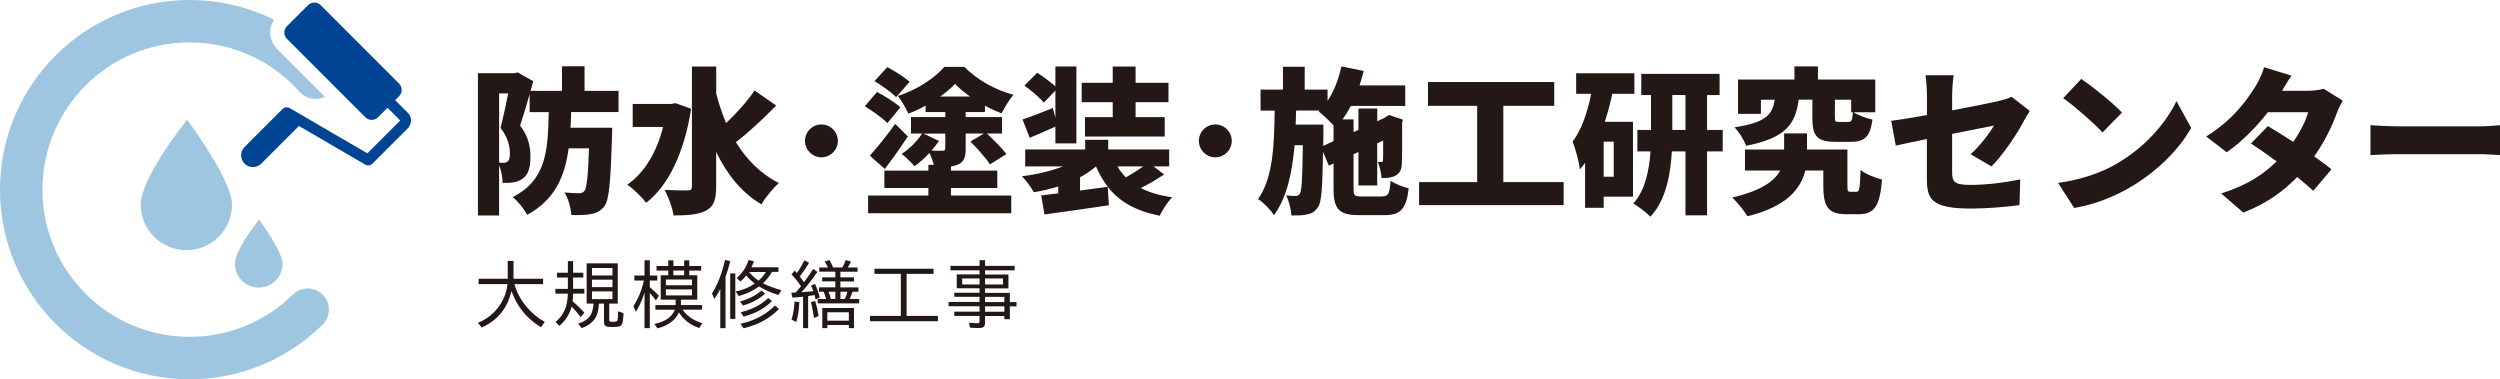 <?xml version="1.0" encoding="UTF-8"?>
<svg id="_レイヤー_2" data-name="レイヤー 2" xmlns="http://www.w3.org/2000/svg" viewBox="0 0 630.95 95.71">
  <defs>
    <style>
      .cls-1 {
        fill: #9fc6e0;
      }

      .cls-2 {
        fill: #231815;
      }

      .cls-3 {
        fill: #004593;
      }
    </style>
  </defs>
  <g id="_レイヤー_1-2" data-name="レイヤー 1">
    <g>
      <g>
        <path class="cls-2" d="M144.15,28.29c-.04,1.34-.08,2.69-.16,3.95h10.51s-.04,1.58-.04,2.29c-.36,11.23-.71,15.89-1.9,17.47-1.03,1.34-2.02,1.78-3.4,2.02-1.19.28-3,.28-4.98.24-.08-1.7-.75-4.11-1.7-5.69,1.5.16,2.89.2,3.68.2.59,0,.95-.16,1.34-.59.59-.75.91-3.68,1.15-10.75h-5.14c-.99,7.27-3.52,13-10.47,16.8-.71-1.42-2.33-3.44-3.64-4.47,8.38-4.35,8.89-11.42,9.09-21.46h-4.82v-4.55c-.79,2.81-1.66,5.73-2.41,7.94,2.25,2.96,2.61,5.65,2.61,7.87,0,2.89-.59,4.55-1.98,5.53-.67.51-1.5.79-2.41.95-.71.12-1.66.12-2.61.12-.04-1.27-.32-3.04-.91-4.43v12.65h-5.34V18.48h9.25l.79-.2,3.91,2.21-.67,2.45h7.94v-6.21h5.69v6.21h8.58v5.34h-11.98ZM125.96,41.05c.44.04.75.04,1.07.04.4,0,.75-.08,1.07-.32.4-.32.59-.95.59-2.02,0-1.66-.43-4.03-2.37-6.48.63-2.37,1.38-5.89,1.94-8.7h-2.29v17.47Z"/>
        <path class="cls-2" d="M174.42,27.46c-1.7,11.03-5.77,19.45-11.34,23.72-.99-1.34-3.36-3.68-4.78-4.55,4.31-3,7.43-8.14,9.05-14.59h-7.67v-5.81h9.76l1.03-.2,3.95,1.42ZM195.89,26.63c-3.24,3.32-7.04,6.88-10.16,9.25,2.69,4.39,6.25,8.02,10.87,10.32-1.42,1.19-3.44,3.64-4.43,5.38-5.14-3.08-8.74-7.67-11.42-13.24v8.77c0,3.28-.63,4.98-2.49,6.01-1.9,1.03-4.7,1.26-8.26,1.26-.24-1.82-1.34-4.74-2.25-6.44,2.45.12,4.94.12,5.81.12.79,0,1.07-.28,1.07-.99v-30.28h6.13v6.84c.67,2.57,1.5,5.06,2.49,7.43,2.61-2.45,5.38-5.53,7.19-8.22l5.45,3.79Z"/>
        <path class="cls-2" d="M211.46,35.56c0,2.29-1.9,4.15-4.15,4.15s-4.15-1.86-4.15-4.15,1.86-4.15,4.15-4.15,4.15,1.86,4.15,4.15Z"/>
        <path class="cls-2" d="M223.95,31.09c-1.15-1.26-3.72-3.08-5.69-4.27l3.08-3.6c1.94.99,4.59,2.65,5.89,3.87l-3.28,3.99ZM240,49.35h15.22v4.47h-36.13v-4.47h15.22v-1.9h-11.11v-4.39h11.11v-1.46h1.38c-.28-.99-.67-2.1-1.11-3-1.23,1.3-2.53,2.49-3.79,3.36-.75-.95-2.21-2.33-3.24-3.12,1.98-1.23,3.99-3.32,5.18-5.14h-2.81v-4.15h8.66v-1.26h-4.98v-1.62c-1.42.79-2.89,1.46-4.35,2.02-.55-1.3-1.74-3.32-2.65-4.47,4.66-1.46,9.33-4.51,11.74-7.35h5.02c3.32,3.32,7.83,5.85,12.41,7.04-1.07,1.26-2.21,3.2-3,4.7-1.3-.51-2.77-1.15-4.19-1.94v1.62h-4.86v1.26h9.17v4.15h-3.83c1.7,1.58,3.87,3.72,4.94,5.18l-4.15,2.61c-.99-1.54-3.2-4.03-4.94-5.77l3.4-2.02h-4.59v3.83c0,2.17-.43,3.32-1.94,3.99-.55.24-1.15.39-1.78.51v1.03h11.7v4.39h-11.7v1.9ZM219.52,39.28c1.74-1.9,4.27-5.02,6.4-8.02l3.2,3.16c-1.78,2.73-3.83,5.61-5.81,8.22l-3.79-3.36ZM226.16,24.53c-1.11-1.19-3.6-2.93-5.45-4.07l3.24-3.52c1.86.99,4.39,2.57,5.61,3.72l-3.4,3.87ZM236.99,35.56c-.55.83-1.23,1.66-1.9,2.45,1.19.04,2.41.04,2.81.04.47-.04.67-.16.67-.59v-3.75h-5.53l3.95,1.86ZM244.86,24.37c-1.5-1.03-2.81-2.13-3.83-3.2-.99,1.07-2.29,2.17-3.75,3.2h7.59Z"/>
        <path class="cls-2" d="M293.79,44.02c-1.82,1.26-3.95,2.49-5.89,3.44,2.17,1.11,4.82,1.9,7.95,2.33-1.11,1.11-2.53,3.24-3.16,4.66-6.13-1.23-10.2-3.56-13.12-7.31l.28,4.66c-5.65.87-11.74,1.7-16.25,2.33l-.83-4.82c1.26-.16,2.73-.32,4.31-.51v-1.74c-1.98.63-4.03,1.11-6.17,1.46-.63-1.19-1.98-3.04-3-4.03,3.72-.47,7.39-1.34,10.36-2.49h-9.53v-4.27h15.14v-2.45h5.81v2.45h15.38v4.27h-3.95l2.69,2.02ZM266.36,29.71v-6.84l-2.92,3.04c-.99-1.23-3.2-3.08-4.9-4.31l3.24-3.24c1.46.95,3.36,2.33,4.58,3.44v-5.02h5.3v19.41h-5.3v-4.23c-2.13.95-4.43,1.98-6.48,2.81l-1.82-4.62c2.02-.67,4.82-1.74,7.67-2.89l.63,2.45ZM272.57,48.09c2.29-.32,4.7-.63,7-.95-1.15-1.5-2.13-3.2-2.96-5.14-1.19,1.03-2.53,1.94-4.03,2.73v3.36ZM280.83,25.8h-7.83v-4.9h7.83v-4.11h5.77v4.11h8.3v4.9h-8.3v3.76h7.35v4.9h-20.12v-4.9h7v-3.76ZM282.02,42c.59,1.03,1.3,1.94,2.13,2.77,1.46-.83,3.04-1.82,4.35-2.77h-6.48Z"/>
        <path class="cls-2" d="M310.87,35.56c0,2.29-1.9,4.15-4.15,4.15s-4.15-1.86-4.15-4.15,1.86-4.15,4.15-4.15,4.15,1.86,4.15,4.15Z"/>
        <path class="cls-2" d="M348.89,49.55c1.5,0,1.82-.63,2.06-3.95,1.11.79,3.16,1.62,4.58,1.94-.59,5.18-2.06,6.76-6.17,6.76h-6.28c-5.18,0-6.52-1.5-6.52-6.68v-6.36l-1.19.55-1.46-3.48c-.16,8.89-.36,12.61-1.23,13.87-.79,1.23-1.58,1.66-2.73,1.9-.99.28-2.41.28-4.03.28-.08-1.54-.59-3.68-1.34-5.06.99.12,1.86.12,2.41.12.47,0,.79-.12,1.11-.63.43-.75.59-3.79.71-12.17h-2.09c-.59,6.92-1.9,13.12-5.18,17.67-.91-1.38-2.61-3.16-4.03-4.07,3.79-5.38,4.07-13.52,4.19-22.33h-3.56v-5.3h5.65v-5.77h5.49v5.77h5.77v2.85c1.62-2.41,2.81-5.49,3.48-8.7l5.65,1.15c-.32,1.23-.67,2.45-1.07,3.64h11.54v5.18h-13.72c-.63,1.22-1.34,2.37-2.09,3.4h2.77v3.2l1.23-.55v-5.38h4.74v3.2l1.78-.83.32-.2.87-.55,3.52,1.19-.2.75c0,5.61,0,9.09-.08,10.36-.04,1.54-.55,2.49-1.66,3.04-.99.55-2.33.59-3.44.59-.12-1.26-.47-3.08-.99-4.11.32.04.67.04.91.04.28,0,.4-.08.43-.47.04-.28.04-1.82.04-4.94l-1.5.71v10.63h-4.74v-8.46l-1.23.59v8.7c0,1.74.24,1.94,2.1,1.94h5.18ZM336.56,35.6v-3.95c-1.03-1.11-2.73-2.73-3.75-3.52l.24-.24h-5.93l-.12,3.56h7v2.1l-.04,3.28,2.61-1.23Z"/>
        <path class="cls-2" d="M394.63,45.96v5.81h-36.48v-5.81h14.66v-19.25h-12.41v-6.01h31.86v6.01h-12.85v19.25h15.22Z"/>
        <path class="cls-2" d="M406.92,23.66c-.51,2.37-1.15,4.78-1.9,7.08h7.11v18.89h-7.39v2.81h-4.7v-11.34c-.43.59-.87,1.15-1.3,1.66-.16-1.54-1.11-5.3-1.86-7,2.29-3,3.76-7.39,4.7-12.09h-3.79v-5.18h14.7v5.18h-5.57ZM407.27,35.76h-2.53v8.85h2.53v-8.85ZM434.78,38.21h-3.95v16.13h-5.45v-16.13h-3.44c-.32,5.81-1.5,12.33-5.42,16.48-.95-.99-3.04-2.61-4.31-3.32,3.04-3.36,4.03-8.58,4.35-13.16h-3.32v-5.41h3.44v-8.81h-2.45v-5.34h19.76v5.34h-3.16v8.81h3.95v5.41ZM425.38,32.79v-8.81h-3.32v8.81h3.32Z"/>
        <path class="cls-2" d="M468.5,48.41c.75,0,.91-.71,1.07-5.53,1.15,1.03,3.83,2.02,5.42,2.45-.55,6.84-2.06,8.73-5.85,8.73h-3.2c-4.39,0-5.77-1.7-5.77-7.11v-3.91h-4.55c-1.11,4.55-4.62,9.09-14.59,11.54-.83-1.42-2.57-3.48-3.83-4.74,7.35-1.7,10.67-4.19,12.09-6.8h-8.89v-5.3h9.88v-4.07h5.77v4.07h10.2v9.13c0,1.38.12,1.54.83,1.54h1.42ZM453.95,25.17c-.79,5.89-2.96,9.64-13.28,11.62-.47-1.42-1.82-3.56-2.93-4.66,8.18-1.22,9.6-3.36,10.16-6.96h-3.48v3.56h-5.77v-8.66h14.23v-3.32h5.93v3.32h14.47v8.26h-5.49c1.11.75,3.36,1.54,4.78,1.86-.59,4.43-2.06,5.61-5.49,5.61h-3.79c-4.86,0-5.89-1.58-5.89-6.17v-4.47h-3.44ZM467.2,28.33v-3.16h-4.11v4.39c0,1.15.16,1.22,1.15,1.22h2.21c.83,0,1.03-.36,1.19-2.45h-.43Z"/>
        <path class="cls-2" d="M486.33,35.09c-3.28.67-6.17,1.26-7.87,1.66l-1.15-6.25c1.9-.24,5.26-.79,9.01-1.46v-4.98c0-1.42-.16-3.83-.36-5.06h7.11c-.2,1.23-.39,3.6-.39,5.06v3.79c5.14-.95,9.96-1.94,11.78-2.37,1.26-.32,2.33-.59,3.2-1.07l4.62,3.6c-.4.63-1.07,1.66-1.46,2.45-1.7,3.32-5.57,9.01-8.22,11.54l-5.26-3.08c2.41-2.14,4.82-5.34,5.89-7.23-1.42.28-5.77,1.15-10.55,2.1v9.72c0,2.33.51,3.16,4.62,3.16s8.66-.59,12.57-1.38l-.2,6.48c-3.12.43-8.3.87-12.17.87-9.92,0-11.19-2.29-11.19-7.43v-10.12Z"/>
        <path class="cls-2" d="M534.19,41.33c7.11-4.11,12.45-10.24,15.1-15.81l3.72,6.76c-3.16,5.61-8.77,11.11-15.38,14.98-4.03,2.37-9.17,4.43-14.15,5.22l-4.07-6.32c5.81-.79,10.91-2.57,14.78-4.82ZM535.54,28.41l-4.9,5.02c-2.09-2.29-7.07-6.64-9.92-8.66l4.55-4.86c2.73,1.86,7.9,5.97,10.28,8.5Z"/>
        <path class="cls-2" d="M575.97,22.91h6.56c1.3,0,2.89-.2,3.91-.51l4.82,3c-.51.87-1.11,2.06-1.54,3.24-1.03,2.93-2.93,6.96-5.65,10.83,1.7,1.23,3.24,2.37,4.35,3.24l-4.59,5.45c-1.03-.95-2.45-2.17-4.07-3.48-3.4,3.52-7.75,6.72-13.6,8.97l-5.57-4.82c6.8-2.13,10.95-5.1,13.99-8.1-2.37-1.74-4.7-3.36-6.48-4.51l4.27-4.39c1.82,1.07,4.11,2.49,6.4,3.99,1.74-2.53,3.24-5.45,3.76-7.51h-10.16c-2.89,3.76-6.68,7.55-10.4,10.12l-5.18-3.99c7-4.31,10.43-9.45,12.53-12.77.71-1.11,1.66-3.16,2.1-4.7l6.92,2.13c-.87,1.22-1.78,2.77-2.37,3.79Z"/>
        <path class="cls-2" d="M605.1,31.88h20.99c1.78,0,3.72-.2,4.86-.28v7.55c-1.03-.04-3.24-.24-4.86-.24h-20.99c-2.25,0-5.22.12-6.84.24v-7.55c1.58.12,4.9.28,6.84.28Z"/>
      </g>
      <g>
        <path class="cls-2" d="M129.83,71.72c.54,1.97,1.54,3.84,3,5.63,1.34,1.63,2.89,2.92,4.64,3.89l-.92,1.34c-2.04-1.22-3.73-2.75-5.08-4.58-.97-1.31-1.76-2.83-2.39-4.55-1,4.35-3.51,7.42-7.53,9.21l-.93-1.19c2.37-.97,4.23-2.5,5.58-4.56,1.06-1.63,1.68-3.36,1.88-5.2h-7.29v-1.37h7.35v-4.49h1.46v4.49h7.47v1.37h-7.23Z"/>
        <path class="cls-2" d="M143.32,68.83v-2.92h1.32v2.92h2.58v1.21h-2.58v2.85h2.84v1.21h-2.84c0,.59-.04,1.24-.12,1.95,1.04.85,2.03,1.81,2.96,2.87l-.92,1.12c-.66-.9-1.42-1.78-2.29-2.66-.49,1.88-1.52,3.51-3.11,4.88l-.95-1.01c1.09-.88,1.89-1.96,2.4-3.23.41-1.03.64-2.26.7-3.69v-.22s-3.14,0-3.14,0v-1.21h3.15v-2.85h-2.76v-1.21h2.76ZM153.76,76.63v4.11c0,.22.06.36.18.41.09.04.35.06.77.06.39,0,.67-.03.84-.08.19-.05.3-.23.34-.53.05-.37.09-1.05.11-2.05l1.37.51c0,.09-.02.29-.04.6-.06.89-.13,1.51-.23,1.84-.15.49-.44.79-.87.9-.37.09-.95.13-1.74.13-.71,0-1.19-.05-1.44-.14-.41-.16-.61-.51-.61-1.04v-4.73h-1.28c-.07,1.51-.36,2.69-.87,3.56-.7,1.18-1.87,2.06-3.52,2.63l-.84-1.14c1.52-.49,2.56-1.2,3.11-2.12.4-.68.66-1.65.77-2.93h-1.75v-10.16h7.85v10.16h-2.15ZM149.4,67.64v1.88h5.17v-1.88h-5.17ZM149.4,70.58v1.88h5.17v-1.88h-5.17ZM149.4,73.54v1.95h5.17v-1.95h-5.17Z"/>
        <path class="cls-2" d="M162.66,73.77l-.04.16c-.55,1.75-1.25,3.34-2.12,4.78l-.63-1.44c1.24-1.96,2.12-4.12,2.65-6.47h-2.42v-1.26h2.56v-3.86h1.34v3.86h1.89v1.26h-1.89v1.67c.84.71,1.6,1.43,2.29,2.17l-.74,1.19c-.49-.68-1.01-1.32-1.55-1.9v8.89h-1.34v-9.04ZM173.95,69.47h2.03v6.16h-4.13v1.36h5.34v1.17h-4.93c1.15,1.63,2.81,2.76,4.99,3.41l-.76,1.21c-2.27-.74-3.98-2.06-5.14-3.95-.85,1.96-2.65,3.31-5.41,4.05l-.78-1.12c1.4-.32,2.52-.76,3.34-1.32.81-.55,1.42-1.31,1.84-2.27h-4.93v-1.17h5.11v-1.36h-3.77v-6.16h1.91v-1.19h-2.96v-1.15h2.96v-1.44h1.29v1.44h2.72v-1.44h1.29v1.44h2.99v1.15h-2.99v1.19ZM174.64,70.55h-6.58v1.44h6.58v-1.44ZM168.06,73.04v1.52h6.58v-1.52h-6.58ZM172.66,69.47v-1.19h-2.72v1.19h2.72Z"/>
        <path class="cls-2" d="M183.11,69.88v12.94h-1.32v-9.88c-.49.94-.99,1.78-1.5,2.52l-.6-1.41c1.43-2.22,2.53-5.04,3.3-8.47l1.32.33c-.37,1.44-.77,2.77-1.21,3.98ZM184.29,69h1.29v11.5h-1.29v-11.5ZM192.56,71.5c1.37.7,2.92,1.27,4.64,1.72l-.74,1.22c-1.83-.53-3.45-1.25-4.88-2.15-1.52,1.12-3.23,1.93-5.14,2.42l-.78-1.14c1.9-.4,3.51-1.07,4.84-2.02-.84-.63-1.57-1.31-2.18-2.02-.45.58-.93,1.08-1.44,1.52l-.96-.88c1.49-1.3,2.49-2.81,2.99-4.53l1.36.29c-.19.57-.41,1.07-.63,1.52h6.82v1.17h-1.64c-.6,1.09-1.35,2.04-2.25,2.86ZM186.76,76.09c2.2-.6,4.01-1.52,5.42-2.75l.92.78c-1.57,1.39-3.43,2.39-5.59,2.99l-.74-1.02ZM186.89,81.72c3.66-.85,6.55-2.39,8.66-4.61l1.05.85c-2.26,2.38-5.24,4.01-8.95,4.89l-.76-1.14ZM186.92,78.83c1.69-.44,3.12-1,4.32-1.66.93-.52,1.81-1.18,2.64-1.96l.96.78c-1.24,1.23-2.68,2.2-4.3,2.92-.83.38-1.79.71-2.86,1l-.76-1.07ZM191.43,70.83c.82-.73,1.44-1.46,1.86-2.19h-4.25c.73.87,1.53,1.6,2.4,2.19Z"/>
        <path class="cls-2" d="M202.15,72.22c-.76-1.11-1.56-2.09-2.4-2.95l.81-.98c.22.23.41.43.56.61.61-.82,1.25-1.9,1.91-3.22l1.17.65c-.69,1.17-1.47,2.31-2.36,3.43.24.31.6.8,1.07,1.47.75-.99,1.52-2.11,2.33-3.37l1.05.76c-1.24,1.84-2.58,3.55-4.03,5.13,1.29-.09,2.29-.18,3.01-.25-.22-.6-.41-1.07-.56-1.41l.98-.45c.45.93.85,2.06,1.21,3.39l-1.05.57c-.08-.39-.17-.77-.27-1.14-.41.08-.95.16-1.62.26v8.1h-1.28v-7.94c-.95.11-1.85.18-2.7.23l-.27-1.24c.14,0,.5-.02,1.1-.05.38-.42.81-.92,1.29-1.51l.07-.09ZM199.76,80.67c.41-1.24.67-2.77.77-4.58l1.21.16c-.09,2.01-.35,3.68-.77,5.01l-1.21-.59ZM205.43,80.26c-.21-1.53-.47-2.86-.79-3.99l1.07-.34c.39,1.2.69,2.47.9,3.81l-1.17.53ZM208.49,75.46c-.16-.62-.36-1.23-.62-1.84h-1.18v-1.1h4.13v-1.5h-3.32v-1.03h3.32v-1.42h-4.06v-1.07h2.19c-.19-.46-.47-.97-.82-1.53l1.24-.34c.33.6.63,1.22.88,1.88h2.35c.35-.63.63-1.26.85-1.88l1.34.38c-.25.5-.53,1-.85,1.5h2.48v1.07h-4.32v1.42h3.44v1.03h-3.44v1.5h4.55v1.1h-1.46c-.29.77-.55,1.38-.78,1.84h2.43v1.1h-10.46v-1.1h2.09ZM215.53,77.73v5.08h-1.29v-.78h-5.43v.78h-1.28v-5.08h8.01ZM208.8,78.81v2.12h5.43v-2.12h-5.43ZM209.71,75.46h1.12v-1.84h-1.72c.24.58.44,1.19.6,1.84ZM212.12,75.46h1.11c.29-.68.52-1.29.67-1.84h-1.78v1.84Z"/>
        <path class="cls-2" d="M228.81,69.12v10.61h7.9v1.34h-17.14v-1.34h7.78v-10.61h-6.66v-1.3h14.92v1.3h-6.8Z"/>
        <path class="cls-2" d="M247.22,69.29v-1.07h-7.34v-1.12h7.34v-1.43h1.39v1.43h7.47v1.12h-7.47v1.07h5.9v3.5h-5.9v1.12h6.26v2.33h1.67v1.08h-1.67v3.24h-1.39v-.81h-4.87v1.67c0,.48-.1.82-.3,1.03-.23.23-.68.34-1.34.34s-1.41-.04-2.18-.11l-.24-1.24c.79.09,1.52.14,2.18.14.24,0,.39-.06.44-.17.03-.07.04-.18.04-.32v-1.36h-6.37v-1.07h6.37v-1.37h-7.8v-1.08h7.8v-1.3h-6.37v-1.03h6.37v-1.12h-5.75v-3.5h5.75ZM247.22,70.28h-4.38v1.51h4.38v-1.51ZM248.61,70.28v1.51h4.53v-1.51h-4.53ZM248.61,76.23h4.87v-1.3h-4.87v1.3ZM248.61,78.68h4.87v-1.37h-4.87v1.37Z"/>
      </g>
      <g>
        <path class="cls-1" d="M58.56,51.62c0,6.36-5.16,11.52-11.52,11.52s-11.52-5.16-11.52-11.52c0-6.91,11.7-21.4,11.7-21.4,0,0,11.33,15.11,11.33,21.4Z"/>
        <path class="cls-1" d="M71.31,66.58c0,3.32-2.69,6.01-6.01,6.01s-6.01-2.69-6.01-6.01c0-3.61,6.1-11.16,6.1-11.16,0,0,5.91,7.88,5.91,11.16Z"/>
        <path class="cls-3" d="M103.17,32.06c.82-1.07.75-2.6-.23-3.57l-3.21-3.21.98-.98c.89-.89.89-2.32,0-3.21L80.94,1.31c-.89-.89-2.32-.89-3.21,0l-5.3,5.3c-.89.89-.89,2.32,0,3.21l19.77,19.77c.89.89,2.32.89,3.21,0l2.39-2.39,3.12,3.12c.05.05.05.13,0,.18l-8.13,8.13s-.1.05-.16.02l-19.39-11.3h0c-.57-.4-1.35-.36-1.88.11h0s-.04.04-.04.04c0,0-.02.01-.02.02s-.01.02-.02.02l-9.55,9.55c-1.16,1.16-1.16,3.04,0,4.21s3.04,1.16,4.21,0l9.44-9.44s.1-.05.16-.02l16.55,9.65h0c.58.38,1.36.32,1.88-.17h0s9.23-9.22,9.23-9.22l-.03-.03Z"/>
        <path class="cls-1" d="M77.65,72.81c-1.49,0-2.83.61-3.8,1.59,0,0,0,0,0,0-6.7,6.56-15.87,10.61-25.99,10.61-20.52,0-37.15-16.63-37.15-37.15S27.34,10.7,47.86,10.7c11.16,0,21.16,4.93,27.97,12.72,0,0,0-.01.01-.02.97.97,2.31,1.57,3.79,1.57.85,0,1.65-.2,2.37-.56l-7.18-7.18h0l-4.9-4.9c-1.1-1.1-1.71-2.57-1.71-4.13,0-1.16.34-2.26.96-3.21C62.74,1.81,55.51,0,47.86,0,21.43,0,0,21.43,0,47.86s21.43,47.86,47.86,47.86c12.95,0,24.67-5.16,33.29-13.51,1.14-.98,1.86-2.43,1.86-4.05,0-2.96-2.4-5.35-5.35-5.35Z"/>
      </g>
    </g>
  </g>
</svg>